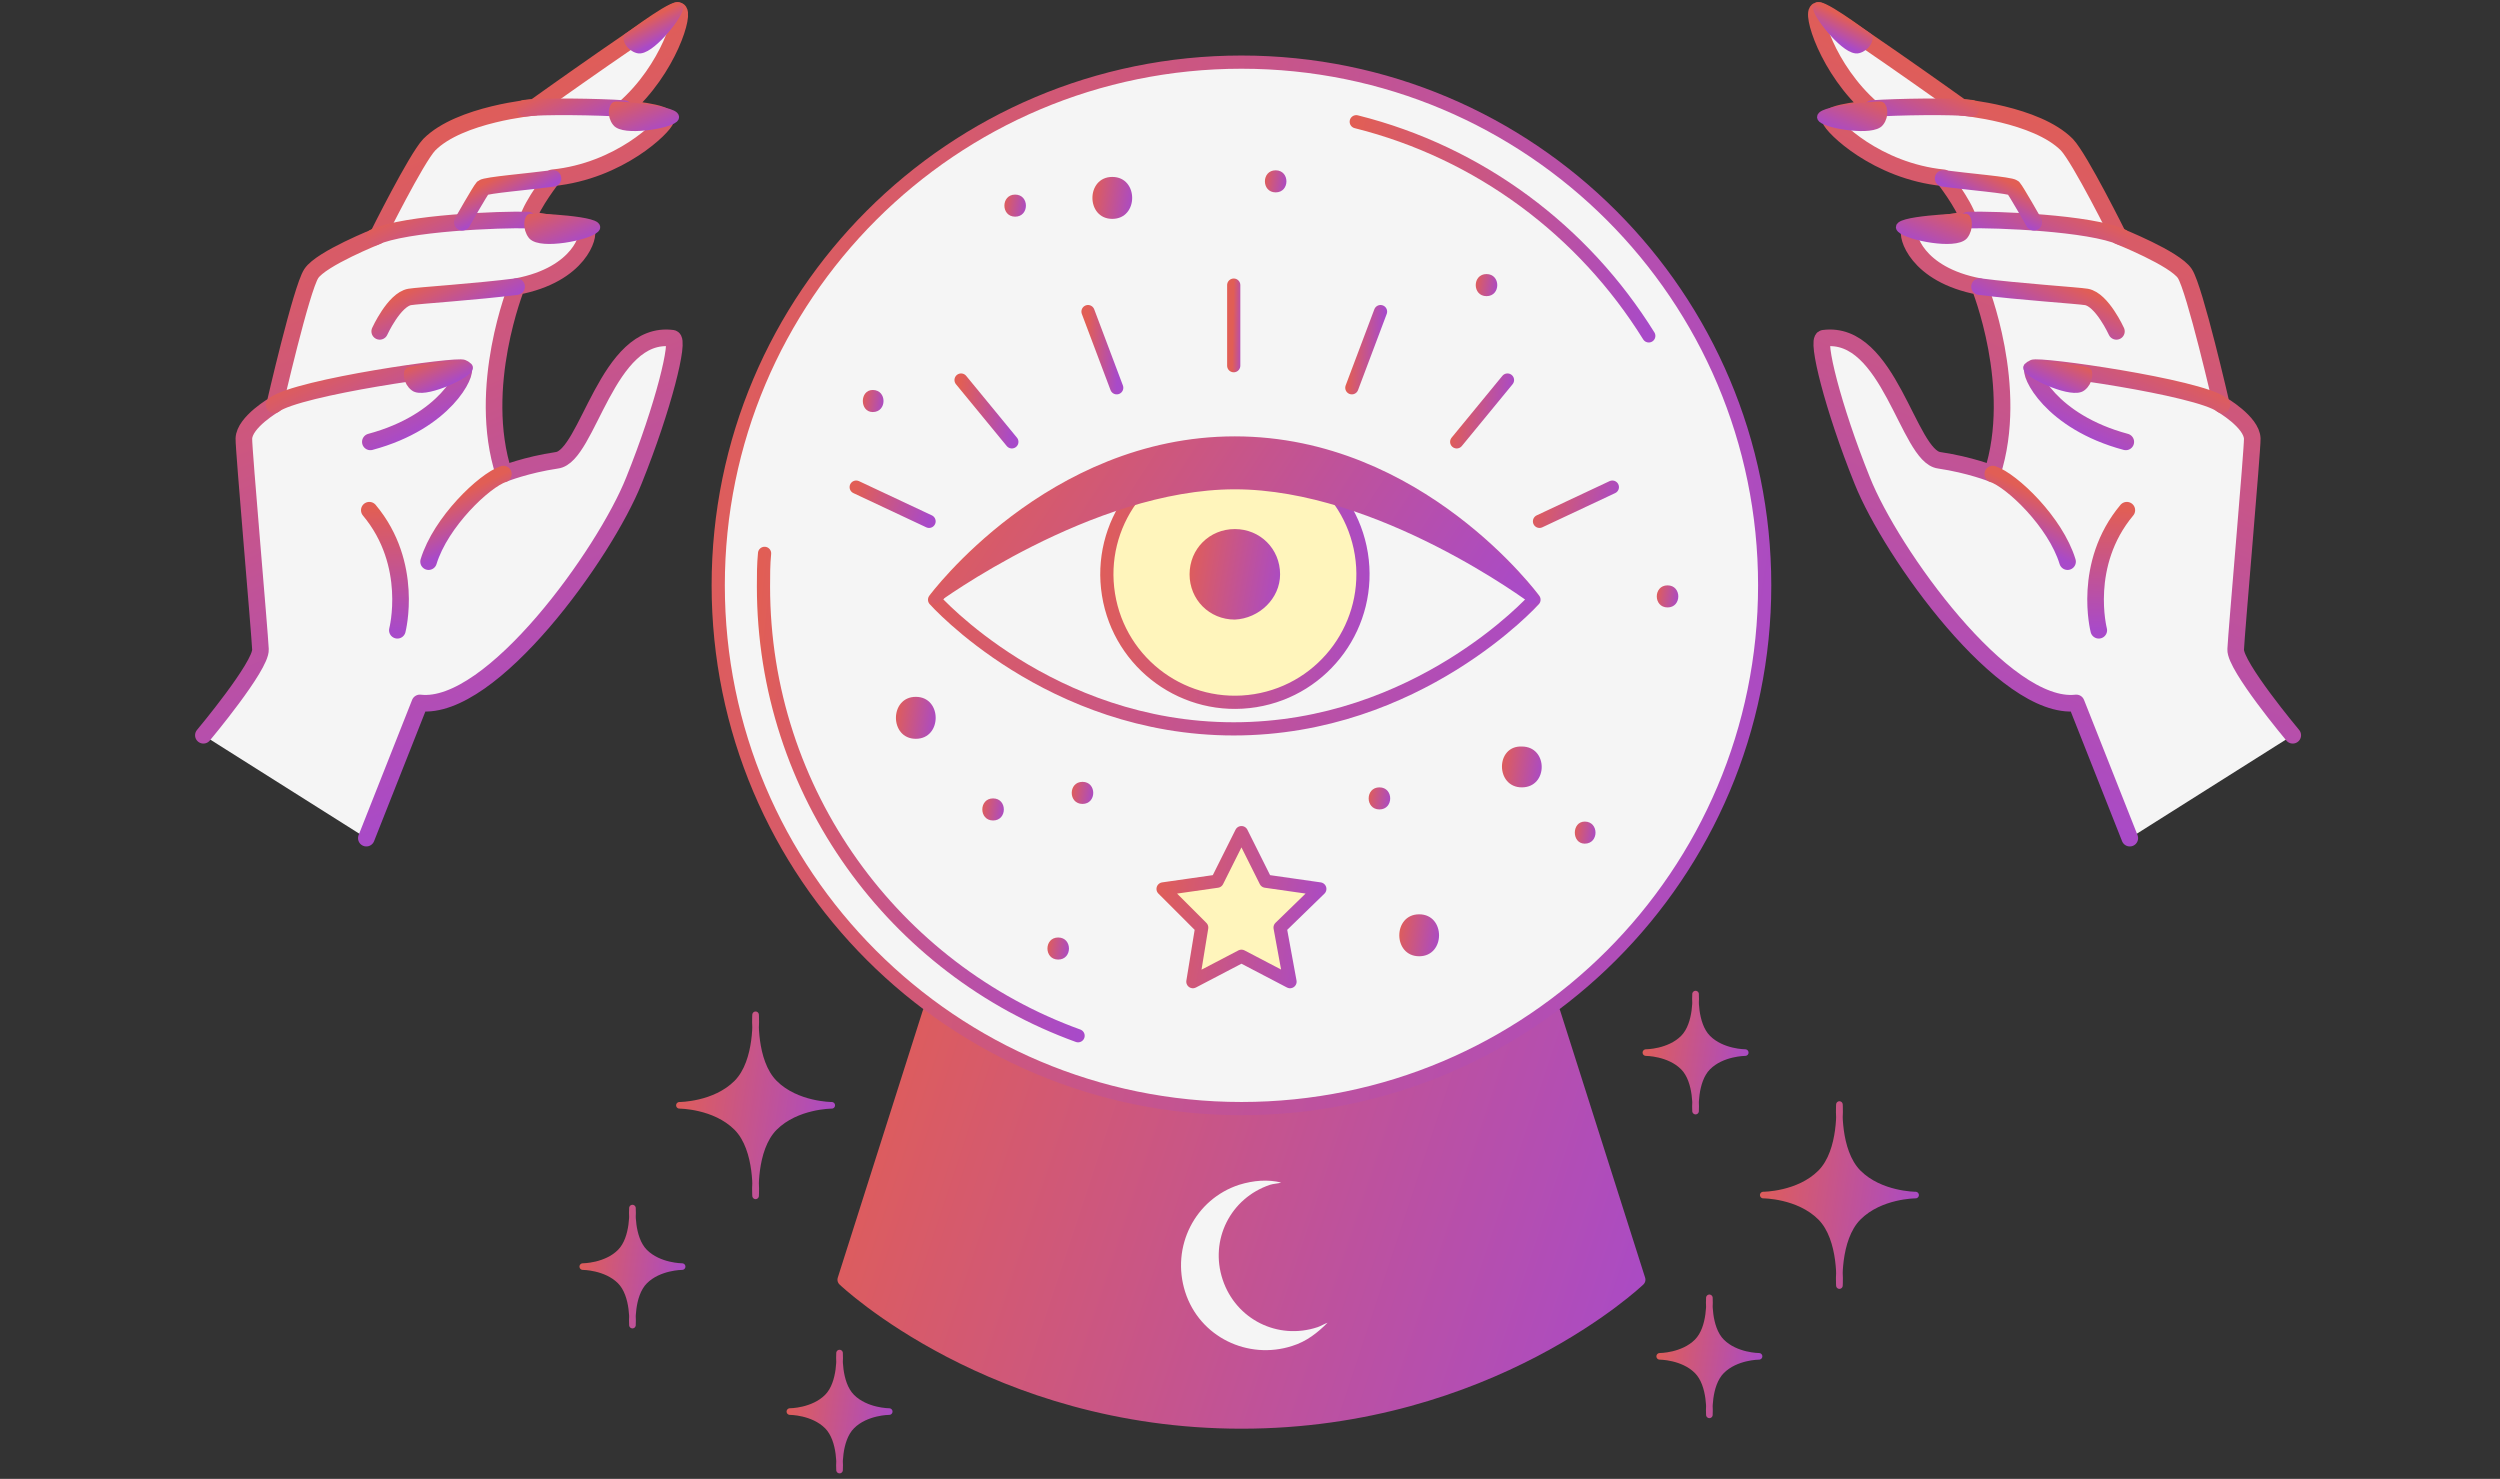 <svg width="284" height="168" viewBox="0 0 284 168" fill="none" xmlns="http://www.w3.org/2000/svg">
<rect x="0" y="0" width="284" height="168" fill="#333333" stroke="none"/>
<path d="M176.517 115.027L186.172 145.373C186.172 145.373 169.244 161.55 141.029 161.55C112.814 161.55 95.885 145.373 95.885 145.373L105.541 115.027H176.517Z" fill="url(#paint0_linear_155_7692)" stroke="url(#paint1_linear_155_7692)" stroke-width="1.5" stroke-miterlimit="10" stroke-linecap="round" stroke-linejoin="round"/>
<path d="M140.778 134.589C142.408 134.087 144.038 133.962 145.543 134.338C145.167 134.464 144.665 134.464 144.289 134.589C139.775 136.094 137.392 140.859 138.897 145.373C140.402 149.888 145.167 152.27 149.681 150.765C150.057 150.64 150.434 150.389 150.81 150.264C149.681 151.392 148.427 152.396 146.797 152.897C141.781 154.527 136.264 151.894 134.633 146.753C133.003 141.611 135.762 136.219 140.778 134.589Z" fill="#F5F5F5"/>
<path d="M141.029 125.936C173.856 125.936 200.468 99.325 200.468 66.497C200.468 33.67 173.856 7.058 141.029 7.058C108.201 7.058 81.59 33.67 81.59 66.497C81.59 99.325 108.201 125.936 141.029 125.936Z" fill="#F5F5F5" stroke="url(#paint2_linear_155_7692)" stroke-width="1.5" stroke-miterlimit="10" stroke-linecap="round" stroke-linejoin="round"/>
<path d="M187.301 38.157C179.902 26.244 168.115 17.341 154.07 13.83" stroke="url(#paint3_linear_155_7692)" stroke-width="1.5" stroke-miterlimit="10" stroke-linecap="round" stroke-linejoin="round"/>
<path d="M86.856 62.861C86.731 64.115 86.731 65.369 86.731 66.623C86.731 90.072 101.653 110.136 122.47 117.66" stroke="url(#paint4_linear_155_7692)" stroke-width="1.5" stroke-miterlimit="10" stroke-linecap="round" stroke-linejoin="round"/>
<path d="M174.26 68.127C174.26 68.127 161.218 50.321 140.276 50.321C119.335 50.321 106.168 68.127 106.168 68.127C106.168 68.127 119.209 82.799 140.151 82.799C161.093 82.799 174.26 68.127 174.26 68.127Z" fill="#F5F5F5" stroke="url(#paint5_linear_155_7692)" stroke-width="1.5" stroke-miterlimit="10" stroke-linejoin="round"/>
<path d="M142.598 79.596C150.529 78.319 155.924 70.854 154.648 62.922C153.371 54.991 145.906 49.596 137.975 50.872C130.043 52.149 124.648 59.614 125.925 67.545C127.201 75.477 134.666 80.872 142.598 79.596Z" fill="#FFF5BC" stroke="url(#paint6_linear_155_7692)" stroke-width="1.5" stroke-miterlimit="10" stroke-linejoin="round"/>
<path d="M145.418 65.243C145.418 62.359 143.161 60.102 140.276 60.102C137.392 60.102 135.135 62.359 135.135 65.243C135.135 68.127 137.392 70.385 140.276 70.385C143.035 70.259 145.418 68.002 145.418 65.243Z" fill="url(#paint7_linear_155_7692)"/>
<path d="M106.168 68.127C106.168 68.127 119.46 50.321 140.151 50.321C160.842 50.321 174.134 68.127 174.134 68.127C174.134 68.127 156.704 55.086 140.276 55.086C123.849 55.086 106.168 68.127 106.168 68.127Z" fill="url(#paint8_linear_155_7692)" stroke="url(#paint9_linear_155_7692)" stroke-miterlimit="10" stroke-linecap="round" stroke-linejoin="round"/>
<path d="M140.151 41.543V32.389" stroke="url(#paint10_linear_155_7692)" stroke-width="1.5" stroke-miterlimit="10" stroke-linecap="round" stroke-linejoin="round"/>
<path d="M126.859 44.051L123.598 35.398" stroke="url(#paint11_linear_155_7692)" stroke-width="1.5" stroke-miterlimit="10" stroke-linecap="round" stroke-linejoin="round"/>
<path d="M114.946 50.195L109.177 43.173" stroke="url(#paint12_linear_155_7692)" stroke-width="1.5" stroke-miterlimit="10" stroke-linecap="round" stroke-linejoin="round"/>
<path d="M105.541 59.224L97.264 55.337" stroke="url(#paint13_linear_155_7692)" stroke-width="1.5" stroke-miterlimit="10" stroke-linecap="round" stroke-linejoin="round"/>
<path d="M153.569 44.051L156.829 35.398" stroke="url(#paint14_linear_155_7692)" stroke-width="1.5" stroke-miterlimit="10" stroke-linecap="round" stroke-linejoin="round"/>
<path d="M174.887 59.224L183.163 55.337" stroke="url(#paint15_linear_155_7692)" stroke-width="1.5" stroke-miterlimit="10" stroke-linecap="round" stroke-linejoin="round"/>
<path d="M165.482 50.195L171.25 43.173" stroke="url(#paint16_linear_155_7692)" stroke-width="1.5" stroke-miterlimit="10" stroke-linecap="round" stroke-linejoin="round"/>
<path d="M172.88 89.445C175.89 89.445 175.89 84.805 172.88 84.805C169.871 84.68 169.871 89.445 172.88 89.445Z" fill="url(#paint17_linear_155_7692)"/>
<path d="M104.036 83.928C107.045 83.928 107.045 79.162 104.036 79.162C101.026 79.162 101.026 83.928 104.036 83.928Z" fill="url(#paint18_linear_155_7692)"/>
<path d="M126.357 24.864C129.367 24.864 129.367 20.099 126.357 20.099C123.347 20.099 123.347 24.864 126.357 24.864Z" fill="url(#paint19_linear_155_7692)"/>
<path d="M161.218 108.631C164.228 108.631 164.228 103.866 161.218 103.866C158.208 103.866 158.208 108.631 161.218 108.631Z" fill="url(#paint20_linear_155_7692)"/>
<path d="M180.028 95.84C181.658 95.84 181.658 93.332 180.028 93.332C178.523 93.332 178.523 95.84 180.028 95.84Z" fill="url(#paint21_linear_155_7692)"/>
<path d="M189.433 69.005C191.063 69.005 191.063 66.497 189.433 66.497C187.803 66.497 187.803 69.005 189.433 69.005Z" fill="url(#paint22_linear_155_7692)"/>
<path d="M144.916 21.855C146.546 21.855 146.546 19.347 144.916 19.347C143.286 19.347 143.286 21.855 144.916 21.855Z" fill="url(#paint23_linear_155_7692)"/>
<path d="M115.322 24.614C116.952 24.614 116.952 22.106 115.322 22.106C113.692 22.106 113.692 24.614 115.322 24.614Z" fill="url(#paint24_linear_155_7692)"/>
<path d="M112.814 93.207C114.444 93.207 114.444 90.699 112.814 90.699C111.184 90.699 111.184 93.207 112.814 93.207Z" fill="url(#paint25_linear_155_7692)"/>
<path d="M120.212 109.007C121.842 109.007 121.842 106.499 120.212 106.499C118.582 106.499 118.582 109.007 120.212 109.007Z" fill="url(#paint26_linear_155_7692)"/>
<path d="M122.971 91.326C124.601 91.326 124.601 88.818 122.971 88.818C121.341 88.818 121.341 91.326 122.971 91.326Z" fill="url(#paint27_linear_155_7692)"/>
<path d="M99.145 46.809C100.776 46.809 100.776 44.301 99.145 44.301C97.641 44.301 97.641 46.809 99.145 46.809Z" fill="url(#paint28_linear_155_7692)"/>
<path d="M168.867 33.642C170.497 33.642 170.497 31.134 168.867 31.134C167.237 31.134 167.237 33.642 168.867 33.642Z" fill="url(#paint29_linear_155_7692)"/>
<path d="M156.703 91.953C158.334 91.953 158.334 89.445 156.703 89.445C155.073 89.445 155.073 91.953 156.703 91.953Z" fill="url(#paint30_linear_155_7692)"/>
<path d="M141.029 94.587L143.787 100.104L149.932 100.982L145.418 105.371L146.546 111.516L141.029 108.631L135.511 111.516L136.514 105.371L132.125 100.982L138.27 100.104L141.029 94.587Z" fill="#FFF5BC" stroke="url(#paint31_linear_155_7692)" stroke-width="1.5" stroke-miterlimit="10" stroke-linejoin="round"/>
<path d="M66.203 143.885C66.203 143.885 68.837 143.885 70.467 145.515C72.097 147.146 71.846 150.531 71.846 150.531C71.846 150.531 71.595 147.146 73.225 145.515C74.856 143.885 77.489 143.885 77.489 143.885C77.489 143.885 74.856 143.885 73.225 142.255C71.595 140.625 71.846 137.239 71.846 137.239C71.846 137.239 72.097 140.625 70.467 142.255C68.837 143.885 66.203 143.885 66.203 143.885Z" fill="url(#paint32_linear_155_7692)" stroke="url(#paint33_linear_155_7692)" stroke-width="0.75" stroke-miterlimit="10" stroke-linecap="round" stroke-linejoin="round"/>
<path d="M200.305 135.758C200.305 135.758 204.318 135.758 206.826 138.266C209.334 140.774 208.958 146.041 208.958 146.041C208.958 146.041 208.582 140.774 211.09 138.266C213.597 135.758 217.61 135.758 217.61 135.758C217.61 135.758 213.597 135.758 211.09 133.25C208.582 130.743 208.958 125.476 208.958 125.476C208.958 125.476 209.334 130.743 206.826 133.25C204.318 135.758 200.305 135.758 200.305 135.758Z" fill="url(#paint34_linear_155_7692)" stroke="url(#paint35_linear_155_7692)" stroke-width="0.75" stroke-miterlimit="10" stroke-linecap="round" stroke-linejoin="round"/>
<path d="M77.182 125.564C77.182 125.564 81.195 125.564 83.703 128.072C86.211 130.58 85.835 135.846 85.835 135.846C85.835 135.846 85.459 130.58 87.967 128.072C90.475 125.564 94.487 125.564 94.487 125.564C94.487 125.564 90.475 125.564 87.967 123.056C85.459 120.548 85.835 115.281 85.835 115.281C85.835 115.281 86.211 120.548 83.703 123.056C81.195 125.564 77.182 125.564 77.182 125.564Z" fill="url(#paint36_linear_155_7692)" stroke="url(#paint37_linear_155_7692)" stroke-width="0.75" stroke-miterlimit="10" stroke-linecap="round" stroke-linejoin="round"/>
<path d="M89.73 160.354C89.73 160.354 92.363 160.354 93.993 161.984C95.624 163.614 95.373 167 95.373 167C95.373 167 95.122 163.614 96.752 161.984C98.382 160.354 101.016 160.354 101.016 160.354C101.016 160.354 98.382 160.354 96.752 158.724C95.122 157.094 95.373 153.708 95.373 153.708C95.373 153.708 95.624 157.094 93.993 158.724C92.363 160.354 89.73 160.354 89.73 160.354Z" fill="url(#paint38_linear_155_7692)" stroke="url(#paint39_linear_155_7692)" stroke-width="0.75" stroke-miterlimit="10" stroke-linecap="round" stroke-linejoin="round"/>
<path d="M188.542 154.08C188.542 154.08 191.175 154.08 192.805 155.71C194.436 157.34 194.185 160.726 194.185 160.726C194.185 160.726 193.934 157.34 195.564 155.71C197.194 154.08 199.828 154.08 199.828 154.08C199.828 154.08 197.194 154.08 195.564 152.45C193.934 150.82 194.185 147.434 194.185 147.434C194.185 147.434 194.436 150.82 192.805 152.45C191.175 154.08 188.542 154.08 188.542 154.08Z" fill="url(#paint40_linear_155_7692)" stroke="url(#paint41_linear_155_7692)" stroke-width="0.75" stroke-miterlimit="10" stroke-linecap="round" stroke-linejoin="round"/>
<path d="M186.973 119.574C186.973 119.574 189.607 119.574 191.237 121.205C192.867 122.835 192.616 126.22 192.616 126.22C192.616 126.22 192.366 122.835 193.996 121.205C195.626 119.574 198.259 119.574 198.259 119.574C198.259 119.574 195.626 119.574 193.996 117.944C192.366 116.314 192.616 112.928 192.616 112.928C192.616 112.928 192.867 116.314 191.237 117.944C189.607 119.574 186.973 119.574 186.973 119.574Z" fill="url(#paint42_linear_155_7692)" stroke="url(#paint43_linear_155_7692)" stroke-width="0.75" stroke-miterlimit="10" stroke-linecap="round" stroke-linejoin="round"/>
<path d="M23.104 83.525C23.104 83.525 29.701 75.648 29.588 73.767C29.513 71.953 27.672 50.994 27.704 49.825C27.762 47.934 31.212 45.943 31.212 45.943C31.212 45.943 34.231 32.79 35.364 31.075C36.496 29.36 42.898 26.814 42.898 26.814C42.898 26.814 47.276 18.006 48.761 16.441C52.222 12.939 60.722 12.189 60.722 12.189C60.722 12.189 76.121 1.176 77.014 1.191C77.907 1.206 76.008 7.874 70.888 12.334C70.888 12.334 75.887 12.72 75.663 13.557C75.439 14.394 70.388 19.433 62.781 20.198C62.781 20.198 60.486 23.116 59.943 24.933C59.943 24.933 66.208 25.826 66.608 26.214C67.009 26.602 65.947 31.195 58.685 32.557C58.685 32.557 54.052 43.988 57.25 53.817C57.25 53.817 59.763 52.808 63.266 52.289C66.808 51.836 68.929 37.433 76.401 38.426C77.266 38.546 75.362 46.278 72.017 54.577C68.738 62.838 55.85 80.804 47.694 79.853L41.616 95.213" fill="#F5F5F5"/>
<path d="M23.104 83.525C23.104 83.525 29.701 75.648 29.588 73.767C29.513 71.953 27.672 50.994 27.704 49.825C27.762 47.934 31.212 45.943 31.212 45.943C31.212 45.943 34.231 32.79 35.364 31.075C36.496 29.36 42.898 26.814 42.898 26.814C42.898 26.814 47.276 18.006 48.761 16.441C52.222 12.939 60.722 12.189 60.722 12.189C60.722 12.189 76.121 1.176 77.014 1.191C77.907 1.206 76.008 7.874 70.888 12.334C70.888 12.334 75.887 12.72 75.663 13.557C75.439 14.394 70.388 19.433 62.781 20.198C62.781 20.198 60.486 23.116 59.943 24.933C59.943 24.933 66.208 25.826 66.608 26.214C67.009 26.602 65.947 31.195 58.685 32.557C58.685 32.557 54.052 43.988 57.25 53.817C57.25 53.817 59.763 52.808 63.266 52.289C66.808 51.836 68.929 37.433 76.401 38.426C77.266 38.546 75.362 46.278 72.017 54.577C68.738 62.838 55.85 80.804 47.694 79.853L41.616 95.213" stroke="url(#paint44_linear_155_7692)" stroke-width="1.887" stroke-miterlimit="10" stroke-linecap="round" stroke-linejoin="round"/>
<path d="M57.184 53.855C55.03 54.568 50.063 59.292 48.687 63.802" stroke="url(#paint45_linear_155_7692)" stroke-width="1.887" stroke-miterlimit="10" stroke-linecap="round" stroke-linejoin="round"/>
<path d="M45.14 71.598C45.14 71.598 47.092 64.103 41.953 57.96" stroke="url(#paint46_linear_155_7692)" stroke-width="1.887" stroke-miterlimit="10" stroke-linecap="round" stroke-linejoin="round"/>
<path d="M31.146 45.981C33.873 43.964 52.112 41.394 52.617 41.809C53.161 42.292 50.649 47.899 42.071 50.198" stroke="url(#paint47_linear_155_7692)" stroke-width="1.887" stroke-miterlimit="10" stroke-linecap="round" stroke-linejoin="round"/>
<path d="M43.136 37.643C43.136 37.643 44.773 34.044 46.539 33.733C47.422 33.577 54.327 33.128 58.685 32.557" stroke="url(#paint48_linear_155_7692)" stroke-width="1.887" stroke-miterlimit="10" stroke-linecap="round" stroke-linejoin="round"/>
<path d="M59.981 24.999C56.922 24.908 46.102 25.317 42.528 26.939" stroke="url(#paint49_linear_155_7692)" stroke-width="1.887" stroke-miterlimit="10" stroke-linecap="round" stroke-linejoin="round"/>
<path d="M62.82 20.265C60.028 20.638 55.213 21.03 54.854 21.326C54.532 21.689 52.515 25.241 52.515 25.241" stroke="url(#paint50_linear_155_7692)" stroke-width="1.887" stroke-miterlimit="10" stroke-linecap="round" stroke-linejoin="round"/>
<path d="M70.888 12.334C68.028 12.128 61.605 12.033 59.63 12.289" stroke="url(#paint51_linear_155_7692)" stroke-width="1.887" stroke-miterlimit="10" stroke-linecap="round" stroke-linejoin="round"/>
<path d="M77.136 0.943C76.894 2.056 73.729 5.918 72.473 5.581C71.532 5.329 71.166 4.39 71.327 4.209C71.526 4.094 77.368 -0.34 77.136 0.943Z" fill="url(#paint52_linear_155_7692)" stroke="url(#paint53_linear_155_7692)" stroke-width="0.944" stroke-miterlimit="10" stroke-linecap="round" stroke-linejoin="round"/>
<path d="M76.584 13.467C75.77 14.202 70.805 14.947 70.021 13.896C69.391 13.11 69.671 12.063 69.908 12.015C70.107 11.9 77.559 12.551 76.584 13.467Z" fill="url(#paint54_linear_155_7692)" stroke="url(#paint55_linear_155_7692)" stroke-width="0.944" stroke-miterlimit="10" stroke-linecap="round" stroke-linejoin="round"/>
<path d="M67.624 25.981C66.716 26.86 61.457 27.861 60.464 26.754C59.795 25.902 60.037 24.79 60.274 24.741C60.578 24.654 68.665 25.027 67.624 25.981Z" fill="url(#paint56_linear_155_7692)" stroke="url(#paint57_linear_155_7692)" stroke-width="0.944" stroke-miterlimit="10" stroke-linecap="round" stroke-linejoin="round"/>
<path d="M53.207 41.911C52.574 42.807 48.061 44.794 47.05 43.962C46.259 43.358 46.263 42.294 46.462 42.179C46.661 42.064 53.934 40.873 53.207 41.911Z" fill="url(#paint58_linear_155_7692)" stroke="url(#paint59_linear_155_7692)" stroke-width="0.944" stroke-miterlimit="10" stroke-linecap="round" stroke-linejoin="round"/>
<path d="M260.457 83.525C260.457 83.525 253.861 75.648 253.973 73.767C254.048 71.953 255.889 50.994 255.857 49.825C255.799 47.934 252.349 45.943 252.349 45.943C252.349 45.943 249.33 32.79 248.197 31.075C247.065 29.36 240.663 26.814 240.663 26.814C240.663 26.814 236.285 18.006 234.8 16.441C231.339 12.939 222.839 12.189 222.839 12.189C222.839 12.189 207.44 1.176 206.547 1.191C205.654 1.206 207.553 7.874 212.673 12.334C212.673 12.334 207.674 12.72 207.898 13.557C208.122 14.394 213.173 19.433 220.78 20.198C220.78 20.198 223.075 23.116 223.618 24.933C223.618 24.933 217.353 25.826 216.953 26.214C216.552 26.602 217.614 31.195 224.876 32.557C224.876 32.557 229.509 43.988 226.311 53.817C226.311 53.817 223.798 52.808 220.295 52.289C216.753 51.836 214.632 37.433 207.16 38.426C206.295 38.546 208.199 46.278 211.544 54.577C214.823 62.838 227.711 80.804 235.867 79.853L241.945 95.213" fill="#F5F5F5"/>
<path d="M260.457 83.525C260.457 83.525 253.861 75.648 253.973 73.767C254.048 71.953 255.889 50.994 255.857 49.825C255.799 47.934 252.349 45.943 252.349 45.943C252.349 45.943 249.33 32.79 248.197 31.075C247.065 29.36 240.663 26.814 240.663 26.814C240.663 26.814 236.285 18.006 234.8 16.441C231.339 12.939 222.839 12.189 222.839 12.189C222.839 12.189 207.44 1.176 206.547 1.191C205.654 1.206 207.553 7.874 212.673 12.334C212.673 12.334 207.674 12.72 207.898 13.557C208.122 14.394 213.173 19.433 220.78 20.198C220.78 20.198 223.075 23.116 223.618 24.933C223.618 24.933 217.353 25.826 216.953 26.214C216.552 26.602 217.614 31.195 224.876 32.557C224.876 32.557 229.509 43.988 226.311 53.817C226.311 53.817 223.798 52.808 220.295 52.289C216.753 51.836 214.632 37.433 207.16 38.426C206.295 38.546 208.199 46.278 211.544 54.577C214.823 62.838 227.711 80.804 235.867 79.853L241.945 95.213" stroke="url(#paint60_linear_155_7692)" stroke-width="1.887" stroke-miterlimit="10" stroke-linecap="round" stroke-linejoin="round"/>
<path d="M226.378 53.855C228.531 54.568 233.498 59.292 234.874 63.802" stroke="url(#paint61_linear_155_7692)" stroke-width="1.887" stroke-miterlimit="10" stroke-linecap="round" stroke-linejoin="round"/>
<path d="M238.421 71.598C238.421 71.598 236.469 64.103 241.608 57.96" stroke="url(#paint62_linear_155_7692)" stroke-width="1.887" stroke-miterlimit="10" stroke-linecap="round" stroke-linejoin="round"/>
<path d="M252.415 45.981C249.688 43.964 231.449 41.394 230.944 41.809C230.4 42.292 232.912 47.899 241.49 50.198" stroke="url(#paint63_linear_155_7692)" stroke-width="1.887" stroke-miterlimit="10" stroke-linecap="round" stroke-linejoin="round"/>
<path d="M240.425 37.643C240.425 37.643 238.788 34.044 237.022 33.733C236.139 33.577 229.234 33.128 224.876 32.557" stroke="url(#paint64_linear_155_7692)" stroke-width="1.887" stroke-miterlimit="10" stroke-linecap="round" stroke-linejoin="round"/>
<path d="M223.58 24.999C226.639 24.908 237.459 25.317 241.033 26.939" stroke="url(#paint65_linear_155_7692)" stroke-width="1.887" stroke-miterlimit="10" stroke-linecap="round" stroke-linejoin="round"/>
<path d="M220.741 20.265C223.533 20.638 228.348 21.03 228.707 21.326C229.029 21.689 231.046 25.241 231.046 25.241" stroke="url(#paint66_linear_155_7692)" stroke-width="1.887" stroke-miterlimit="10" stroke-linecap="round" stroke-linejoin="round"/>
<path d="M212.673 12.334C215.533 12.128 221.956 12.033 223.931 12.289" stroke="url(#paint67_linear_155_7692)" stroke-width="1.887" stroke-miterlimit="10" stroke-linecap="round" stroke-linejoin="round"/>
<path d="M206.425 0.943C206.667 2.056 209.832 5.918 211.088 5.581C212.029 5.329 212.395 4.39 212.234 4.209C212.035 4.094 206.193 -0.34 206.425 0.943Z" fill="url(#paint68_linear_155_7692)" stroke="url(#paint69_linear_155_7692)" stroke-width="0.944" stroke-miterlimit="10" stroke-linecap="round" stroke-linejoin="round"/>
<path d="M206.977 13.467C207.791 14.202 212.756 14.947 213.54 13.896C214.17 13.11 213.89 12.063 213.653 12.015C213.454 11.9 206.002 12.551 206.977 13.467Z" fill="url(#paint70_linear_155_7692)" stroke="url(#paint71_linear_155_7692)" stroke-width="0.944" stroke-miterlimit="10" stroke-linecap="round" stroke-linejoin="round"/>
<path d="M215.937 25.981C216.845 26.86 222.104 27.861 223.097 26.754C223.766 25.902 223.524 24.79 223.287 24.741C222.983 24.654 214.896 25.027 215.937 25.981Z" fill="url(#paint72_linear_155_7692)" stroke="url(#paint73_linear_155_7692)" stroke-width="0.944" stroke-miterlimit="10" stroke-linecap="round" stroke-linejoin="round"/>
<path d="M230.354 41.911C230.987 42.807 235.5 44.794 236.511 43.962C237.302 43.358 237.298 42.294 237.099 42.179C236.9 42.064 229.628 40.873 230.354 41.911Z" fill="url(#paint74_linear_155_7692)" stroke="url(#paint75_linear_155_7692)" stroke-width="0.944" stroke-miterlimit="10" stroke-linecap="round" stroke-linejoin="round"/>
<defs>
<linearGradient id="paint0_linear_155_7692" x1="95.885" y1="115.027" x2="191.131" y2="146.585" gradientUnits="userSpaceOnUse">
<stop stop-color="#E15E55"/>
<stop offset="1" stop-color="#A84AC9"/>
</linearGradient>
<linearGradient id="paint1_linear_155_7692" x1="95.885" y1="115.027" x2="191.131" y2="146.585" gradientUnits="userSpaceOnUse">
<stop stop-color="#E15E55"/>
<stop offset="1" stop-color="#A84AC9"/>
</linearGradient>
<linearGradient id="paint2_linear_155_7692" x1="81.59" y1="7.058" x2="216.822" y2="30.146" gradientUnits="userSpaceOnUse">
<stop stop-color="#E15E55"/>
<stop offset="1" stop-color="#A84AC9"/>
</linearGradient>
<linearGradient id="paint3_linear_155_7692" x1="154.07" y1="13.83" x2="190.968" y2="22.435" gradientUnits="userSpaceOnUse">
<stop stop-color="#E15E55"/>
<stop offset="1" stop-color="#A84AC9"/>
</linearGradient>
<linearGradient id="paint4_linear_155_7692" x1="86.731" y1="62.861" x2="128.059" y2="67.462" gradientUnits="userSpaceOnUse">
<stop stop-color="#E15E55"/>
<stop offset="1" stop-color="#A84AC9"/>
</linearGradient>
<linearGradient id="paint5_linear_155_7692" x1="106.168" y1="50.321" x2="176.831" y2="75.614" gradientUnits="userSpaceOnUse">
<stop stop-color="#E15E55"/>
<stop offset="1" stop-color="#A84AC9"/>
</linearGradient>
<linearGradient id="paint6_linear_155_7692" x1="123.613" y1="53.184" x2="157.186" y2="53.504" gradientUnits="userSpaceOnUse">
<stop stop-color="#E15E55"/>
<stop offset="1" stop-color="#A84AC9"/>
</linearGradient>
<linearGradient id="paint7_linear_155_7692" x1="135.135" y1="60.102" x2="146.832" y2="62.099" gradientUnits="userSpaceOnUse">
<stop stop-color="#E15E55"/>
<stop offset="1" stop-color="#A84AC9"/>
</linearGradient>
<linearGradient id="paint8_linear_155_7692" x1="106.168" y1="50.321" x2="162.02" y2="86.717" gradientUnits="userSpaceOnUse">
<stop stop-color="#E15E55"/>
<stop offset="1" stop-color="#A84AC9"/>
</linearGradient>
<linearGradient id="paint9_linear_155_7692" x1="106.168" y1="50.321" x2="162.02" y2="86.717" gradientUnits="userSpaceOnUse">
<stop stop-color="#E15E55"/>
<stop offset="1" stop-color="#A84AC9"/>
</linearGradient>
<linearGradient id="paint10_linear_155_7692" x1="140.151" y1="32.389" x2="141.321" y2="32.41" gradientUnits="userSpaceOnUse">
<stop stop-color="#E15E55"/>
<stop offset="1" stop-color="#A84AC9"/>
</linearGradient>
<linearGradient id="paint11_linear_155_7692" x1="123.598" y1="35.398" x2="127.399" y2="35.643" gradientUnits="userSpaceOnUse">
<stop stop-color="#E15E55"/>
<stop offset="1" stop-color="#A84AC9"/>
</linearGradient>
<linearGradient id="paint12_linear_155_7692" x1="109.177" y1="43.173" x2="115.8" y2="44.102" gradientUnits="userSpaceOnUse">
<stop stop-color="#E15E55"/>
<stop offset="1" stop-color="#A84AC9"/>
</linearGradient>
<linearGradient id="paint13_linear_155_7692" x1="97.264" y1="55.337" x2="105.823" y2="58.447" gradientUnits="userSpaceOnUse">
<stop stop-color="#E15E55"/>
<stop offset="1" stop-color="#A84AC9"/>
</linearGradient>
<linearGradient id="paint14_linear_155_7692" x1="153.569" y1="35.398" x2="157.37" y2="35.643" gradientUnits="userSpaceOnUse">
<stop stop-color="#E15E55"/>
<stop offset="1" stop-color="#A84AC9"/>
</linearGradient>
<linearGradient id="paint15_linear_155_7692" x1="174.887" y1="55.337" x2="183.445" y2="58.447" gradientUnits="userSpaceOnUse">
<stop stop-color="#E15E55"/>
<stop offset="1" stop-color="#A84AC9"/>
</linearGradient>
<linearGradient id="paint16_linear_155_7692" x1="165.482" y1="43.173" x2="172.105" y2="44.102" gradientUnits="userSpaceOnUse">
<stop stop-color="#E15E55"/>
<stop offset="1" stop-color="#A84AC9"/>
</linearGradient>
<linearGradient id="paint17_linear_155_7692" x1="170.623" y1="84.803" x2="175.766" y2="85.657" gradientUnits="userSpaceOnUse">
<stop stop-color="#E15E55"/>
<stop offset="1" stop-color="#A84AC9"/>
</linearGradient>
<linearGradient id="paint18_linear_155_7692" x1="101.779" y1="79.162" x2="106.929" y2="79.996" gradientUnits="userSpaceOnUse">
<stop stop-color="#E15E55"/>
<stop offset="1" stop-color="#A84AC9"/>
</linearGradient>
<linearGradient id="paint19_linear_155_7692" x1="124.1" y1="20.099" x2="129.25" y2="20.932" gradientUnits="userSpaceOnUse">
<stop stop-color="#E15E55"/>
<stop offset="1" stop-color="#A84AC9"/>
</linearGradient>
<linearGradient id="paint20_linear_155_7692" x1="158.961" y1="103.866" x2="164.111" y2="104.699" gradientUnits="userSpaceOnUse">
<stop stop-color="#E15E55"/>
<stop offset="1" stop-color="#A84AC9"/>
</linearGradient>
<linearGradient id="paint21_linear_155_7692" x1="178.899" y1="93.332" x2="181.583" y2="93.762" gradientUnits="userSpaceOnUse">
<stop stop-color="#E15E55"/>
<stop offset="1" stop-color="#A84AC9"/>
</linearGradient>
<linearGradient id="paint22_linear_155_7692" x1="188.21" y1="66.497" x2="190.996" y2="66.961" gradientUnits="userSpaceOnUse">
<stop stop-color="#E15E55"/>
<stop offset="1" stop-color="#A84AC9"/>
</linearGradient>
<linearGradient id="paint23_linear_155_7692" x1="143.693" y1="19.347" x2="146.479" y2="19.811" gradientUnits="userSpaceOnUse">
<stop stop-color="#E15E55"/>
<stop offset="1" stop-color="#A84AC9"/>
</linearGradient>
<linearGradient id="paint24_linear_155_7692" x1="114.099" y1="22.106" x2="116.885" y2="22.569" gradientUnits="userSpaceOnUse">
<stop stop-color="#E15E55"/>
<stop offset="1" stop-color="#A84AC9"/>
</linearGradient>
<linearGradient id="paint25_linear_155_7692" x1="111.591" y1="90.699" x2="114.377" y2="91.163" gradientUnits="userSpaceOnUse">
<stop stop-color="#E15E55"/>
<stop offset="1" stop-color="#A84AC9"/>
</linearGradient>
<linearGradient id="paint26_linear_155_7692" x1="118.99" y1="106.499" x2="121.775" y2="106.963" gradientUnits="userSpaceOnUse">
<stop stop-color="#E15E55"/>
<stop offset="1" stop-color="#A84AC9"/>
</linearGradient>
<linearGradient id="paint27_linear_155_7692" x1="121.749" y1="88.818" x2="124.534" y2="89.282" gradientUnits="userSpaceOnUse">
<stop stop-color="#E15E55"/>
<stop offset="1" stop-color="#A84AC9"/>
</linearGradient>
<linearGradient id="paint28_linear_155_7692" x1="98.017" y1="44.301" x2="100.701" y2="44.731" gradientUnits="userSpaceOnUse">
<stop stop-color="#E15E55"/>
<stop offset="1" stop-color="#A84AC9"/>
</linearGradient>
<linearGradient id="paint29_linear_155_7692" x1="167.645" y1="31.134" x2="170.43" y2="31.598" gradientUnits="userSpaceOnUse">
<stop stop-color="#E15E55"/>
<stop offset="1" stop-color="#A84AC9"/>
</linearGradient>
<linearGradient id="paint30_linear_155_7692" x1="155.481" y1="89.445" x2="158.266" y2="89.909" gradientUnits="userSpaceOnUse">
<stop stop-color="#E15E55"/>
<stop offset="1" stop-color="#A84AC9"/>
</linearGradient>
<linearGradient id="paint31_linear_155_7692" x1="132.125" y1="94.587" x2="152.321" y2="98.213" gradientUnits="userSpaceOnUse">
<stop stop-color="#E15E55"/>
<stop offset="1" stop-color="#A84AC9"/>
</linearGradient>
<linearGradient id="paint32_linear_155_7692" x1="66.203" y1="137.239" x2="79.144" y2="139.115" gradientUnits="userSpaceOnUse">
<stop stop-color="#E15E55"/>
<stop offset="1" stop-color="#A84AC9"/>
</linearGradient>
<linearGradient id="paint33_linear_155_7692" x1="66.203" y1="137.239" x2="79.144" y2="139.115" gradientUnits="userSpaceOnUse">
<stop stop-color="#E15E55"/>
<stop offset="1" stop-color="#A84AC9"/>
</linearGradient>
<linearGradient id="paint34_linear_155_7692" x1="200.305" y1="125.476" x2="220.155" y2="128.327" gradientUnits="userSpaceOnUse">
<stop stop-color="#E15E55"/>
<stop offset="1" stop-color="#A84AC9"/>
</linearGradient>
<linearGradient id="paint35_linear_155_7692" x1="200.305" y1="125.476" x2="220.155" y2="128.327" gradientUnits="userSpaceOnUse">
<stop stop-color="#E15E55"/>
<stop offset="1" stop-color="#A84AC9"/>
</linearGradient>
<linearGradient id="paint36_linear_155_7692" x1="77.182" y1="115.281" x2="97.032" y2="118.133" gradientUnits="userSpaceOnUse">
<stop stop-color="#E15E55"/>
<stop offset="1" stop-color="#A84AC9"/>
</linearGradient>
<linearGradient id="paint37_linear_155_7692" x1="77.182" y1="115.281" x2="97.032" y2="118.133" gradientUnits="userSpaceOnUse">
<stop stop-color="#E15E55"/>
<stop offset="1" stop-color="#A84AC9"/>
</linearGradient>
<linearGradient id="paint38_linear_155_7692" x1="89.73" y1="153.708" x2="102.671" y2="155.584" gradientUnits="userSpaceOnUse">
<stop stop-color="#E15E55"/>
<stop offset="1" stop-color="#A84AC9"/>
</linearGradient>
<linearGradient id="paint39_linear_155_7692" x1="89.73" y1="153.708" x2="102.671" y2="155.584" gradientUnits="userSpaceOnUse">
<stop stop-color="#E15E55"/>
<stop offset="1" stop-color="#A84AC9"/>
</linearGradient>
<linearGradient id="paint40_linear_155_7692" x1="188.542" y1="147.434" x2="201.483" y2="149.31" gradientUnits="userSpaceOnUse">
<stop stop-color="#E15E55"/>
<stop offset="1" stop-color="#A84AC9"/>
</linearGradient>
<linearGradient id="paint41_linear_155_7692" x1="188.542" y1="147.434" x2="201.483" y2="149.31" gradientUnits="userSpaceOnUse">
<stop stop-color="#E15E55"/>
<stop offset="1" stop-color="#A84AC9"/>
</linearGradient>
<linearGradient id="paint42_linear_155_7692" x1="186.973" y1="112.928" x2="199.914" y2="114.804" gradientUnits="userSpaceOnUse">
<stop stop-color="#E15E55"/>
<stop offset="1" stop-color="#A84AC9"/>
</linearGradient>
<linearGradient id="paint43_linear_155_7692" x1="186.973" y1="112.928" x2="199.914" y2="114.804" gradientUnits="userSpaceOnUse">
<stop stop-color="#E15E55"/>
<stop offset="1" stop-color="#A84AC9"/>
</linearGradient>
<linearGradient id="paint44_linear_155_7692" x1="76.48" y1="0.11" x2="105.724" y2="69.628" gradientUnits="userSpaceOnUse">
<stop stop-color="#E15E55"/>
<stop offset="1" stop-color="#A84AC9"/>
</linearGradient>
<linearGradient id="paint45_linear_155_7692" x1="57.145" y1="53.788" x2="59.46" y2="58.435" gradientUnits="userSpaceOnUse">
<stop stop-color="#E15E55"/>
<stop offset="1" stop-color="#A84AC9"/>
</linearGradient>
<linearGradient id="paint46_linear_155_7692" x1="42.148" y1="57.848" x2="42.603" y2="71.682" gradientUnits="userSpaceOnUse">
<stop stop-color="#E15E55"/>
<stop offset="1" stop-color="#A84AC9"/>
</linearGradient>
<linearGradient id="paint47_linear_155_7692" x1="49.054" y1="35.623" x2="53.991" y2="46.051" gradientUnits="userSpaceOnUse">
<stop stop-color="#E15E55"/>
<stop offset="1" stop-color="#A84AC9"/>
</linearGradient>
<linearGradient id="paint48_linear_155_7692" x1="56.105" y1="28.09" x2="58.829" y2="33.47" gradientUnits="userSpaceOnUse">
<stop stop-color="#E15E55"/>
<stop offset="1" stop-color="#A84AC9"/>
</linearGradient>
<linearGradient id="paint49_linear_155_7692" x1="56.458" y1="18.896" x2="60.028" y2="26.308" gradientUnits="userSpaceOnUse">
<stop stop-color="#E15E55"/>
<stop offset="1" stop-color="#A84AC9"/>
</linearGradient>
<linearGradient id="paint50_linear_155_7692" x1="61.287" y1="17.609" x2="62.935" y2="20.793" gradientUnits="userSpaceOnUse">
<stop stop-color="#E15E55"/>
<stop offset="1" stop-color="#A84AC9"/>
</linearGradient>
<linearGradient id="paint51_linear_155_7692" x1="68.054" y1="7.425" x2="70.774" y2="13.442" gradientUnits="userSpaceOnUse">
<stop stop-color="#E15E55"/>
<stop offset="1" stop-color="#A84AC9"/>
</linearGradient>
<linearGradient id="paint52_linear_155_7692" x1="76.964" y1="0.508" x2="78.223" y2="3.023" gradientUnits="userSpaceOnUse">
<stop stop-color="#E15E55"/>
<stop offset="1" stop-color="#A84AC9"/>
</linearGradient>
<linearGradient id="paint53_linear_155_7692" x1="76.964" y1="0.508" x2="78.223" y2="3.023" gradientUnits="userSpaceOnUse">
<stop stop-color="#E15E55"/>
<stop offset="1" stop-color="#A84AC9"/>
</linearGradient>
<linearGradient id="paint54_linear_155_7692" x1="74.441" y1="9.392" x2="76.505" y2="14.344" gradientUnits="userSpaceOnUse">
<stop stop-color="#E15E55"/>
<stop offset="1" stop-color="#A84AC9"/>
</linearGradient>
<linearGradient id="paint55_linear_155_7692" x1="74.441" y1="9.392" x2="76.505" y2="14.344" gradientUnits="userSpaceOnUse">
<stop stop-color="#E15E55"/>
<stop offset="1" stop-color="#A84AC9"/>
</linearGradient>
<linearGradient id="paint56_linear_155_7692" x1="65.406" y1="21.773" x2="67.593" y2="26.891" gradientUnits="userSpaceOnUse">
<stop stop-color="#E15E55"/>
<stop offset="1" stop-color="#A84AC9"/>
</linearGradient>
<linearGradient id="paint57_linear_155_7692" x1="65.406" y1="21.773" x2="67.593" y2="26.891" gradientUnits="userSpaceOnUse">
<stop stop-color="#E15E55"/>
<stop offset="1" stop-color="#A84AC9"/>
</linearGradient>
<linearGradient id="paint58_linear_155_7692" x1="51.748" y1="39.127" x2="53.385" y2="42.616" gradientUnits="userSpaceOnUse">
<stop stop-color="#E15E55"/>
<stop offset="1" stop-color="#A84AC9"/>
</linearGradient>
<linearGradient id="paint59_linear_155_7692" x1="51.748" y1="39.127" x2="53.385" y2="42.616" gradientUnits="userSpaceOnUse">
<stop stop-color="#E15E55"/>
<stop offset="1" stop-color="#A84AC9"/>
</linearGradient>
<linearGradient id="paint60_linear_155_7692" x1="207.081" y1="0.11" x2="177.837" y2="69.628" gradientUnits="userSpaceOnUse">
<stop stop-color="#E15E55"/>
<stop offset="1" stop-color="#A84AC9"/>
</linearGradient>
<linearGradient id="paint61_linear_155_7692" x1="226.416" y1="53.788" x2="224.101" y2="58.435" gradientUnits="userSpaceOnUse">
<stop stop-color="#E15E55"/>
<stop offset="1" stop-color="#A84AC9"/>
</linearGradient>
<linearGradient id="paint62_linear_155_7692" x1="241.414" y1="57.848" x2="240.958" y2="71.682" gradientUnits="userSpaceOnUse">
<stop stop-color="#E15E55"/>
<stop offset="1" stop-color="#A84AC9"/>
</linearGradient>
<linearGradient id="paint63_linear_155_7692" x1="234.507" y1="35.623" x2="229.57" y2="46.051" gradientUnits="userSpaceOnUse">
<stop stop-color="#E15E55"/>
<stop offset="1" stop-color="#A84AC9"/>
</linearGradient>
<linearGradient id="paint64_linear_155_7692" x1="227.456" y1="28.09" x2="224.732" y2="33.47" gradientUnits="userSpaceOnUse">
<stop stop-color="#E15E55"/>
<stop offset="1" stop-color="#A84AC9"/>
</linearGradient>
<linearGradient id="paint65_linear_155_7692" x1="227.103" y1="18.896" x2="223.533" y2="26.308" gradientUnits="userSpaceOnUse">
<stop stop-color="#E15E55"/>
<stop offset="1" stop-color="#A84AC9"/>
</linearGradient>
<linearGradient id="paint66_linear_155_7692" x1="222.274" y1="17.609" x2="220.626" y2="20.793" gradientUnits="userSpaceOnUse">
<stop stop-color="#E15E55"/>
<stop offset="1" stop-color="#A84AC9"/>
</linearGradient>
<linearGradient id="paint67_linear_155_7692" x1="215.507" y1="7.425" x2="212.787" y2="13.442" gradientUnits="userSpaceOnUse">
<stop stop-color="#E15E55"/>
<stop offset="1" stop-color="#A84AC9"/>
</linearGradient>
<linearGradient id="paint68_linear_155_7692" x1="206.597" y1="0.508" x2="205.338" y2="3.023" gradientUnits="userSpaceOnUse">
<stop stop-color="#E15E55"/>
<stop offset="1" stop-color="#A84AC9"/>
</linearGradient>
<linearGradient id="paint69_linear_155_7692" x1="206.597" y1="0.508" x2="205.338" y2="3.023" gradientUnits="userSpaceOnUse">
<stop stop-color="#E15E55"/>
<stop offset="1" stop-color="#A84AC9"/>
</linearGradient>
<linearGradient id="paint70_linear_155_7692" x1="209.12" y1="9.392" x2="207.056" y2="14.344" gradientUnits="userSpaceOnUse">
<stop stop-color="#E15E55"/>
<stop offset="1" stop-color="#A84AC9"/>
</linearGradient>
<linearGradient id="paint71_linear_155_7692" x1="209.12" y1="9.392" x2="207.056" y2="14.344" gradientUnits="userSpaceOnUse">
<stop stop-color="#E15E55"/>
<stop offset="1" stop-color="#A84AC9"/>
</linearGradient>
<linearGradient id="paint72_linear_155_7692" x1="218.155" y1="21.773" x2="215.968" y2="26.891" gradientUnits="userSpaceOnUse">
<stop stop-color="#E15E55"/>
<stop offset="1" stop-color="#A84AC9"/>
</linearGradient>
<linearGradient id="paint73_linear_155_7692" x1="218.155" y1="21.773" x2="215.968" y2="26.891" gradientUnits="userSpaceOnUse">
<stop stop-color="#E15E55"/>
<stop offset="1" stop-color="#A84AC9"/>
</linearGradient>
<linearGradient id="paint74_linear_155_7692" x1="231.813" y1="39.127" x2="230.176" y2="42.616" gradientUnits="userSpaceOnUse">
<stop stop-color="#E15E55"/>
<stop offset="1" stop-color="#A84AC9"/>
</linearGradient>
<linearGradient id="paint75_linear_155_7692" x1="231.813" y1="39.127" x2="230.176" y2="42.616" gradientUnits="userSpaceOnUse">
<stop stop-color="#E15E55"/>
<stop offset="1" stop-color="#A84AC9"/>
</linearGradient>
</defs>
</svg>
